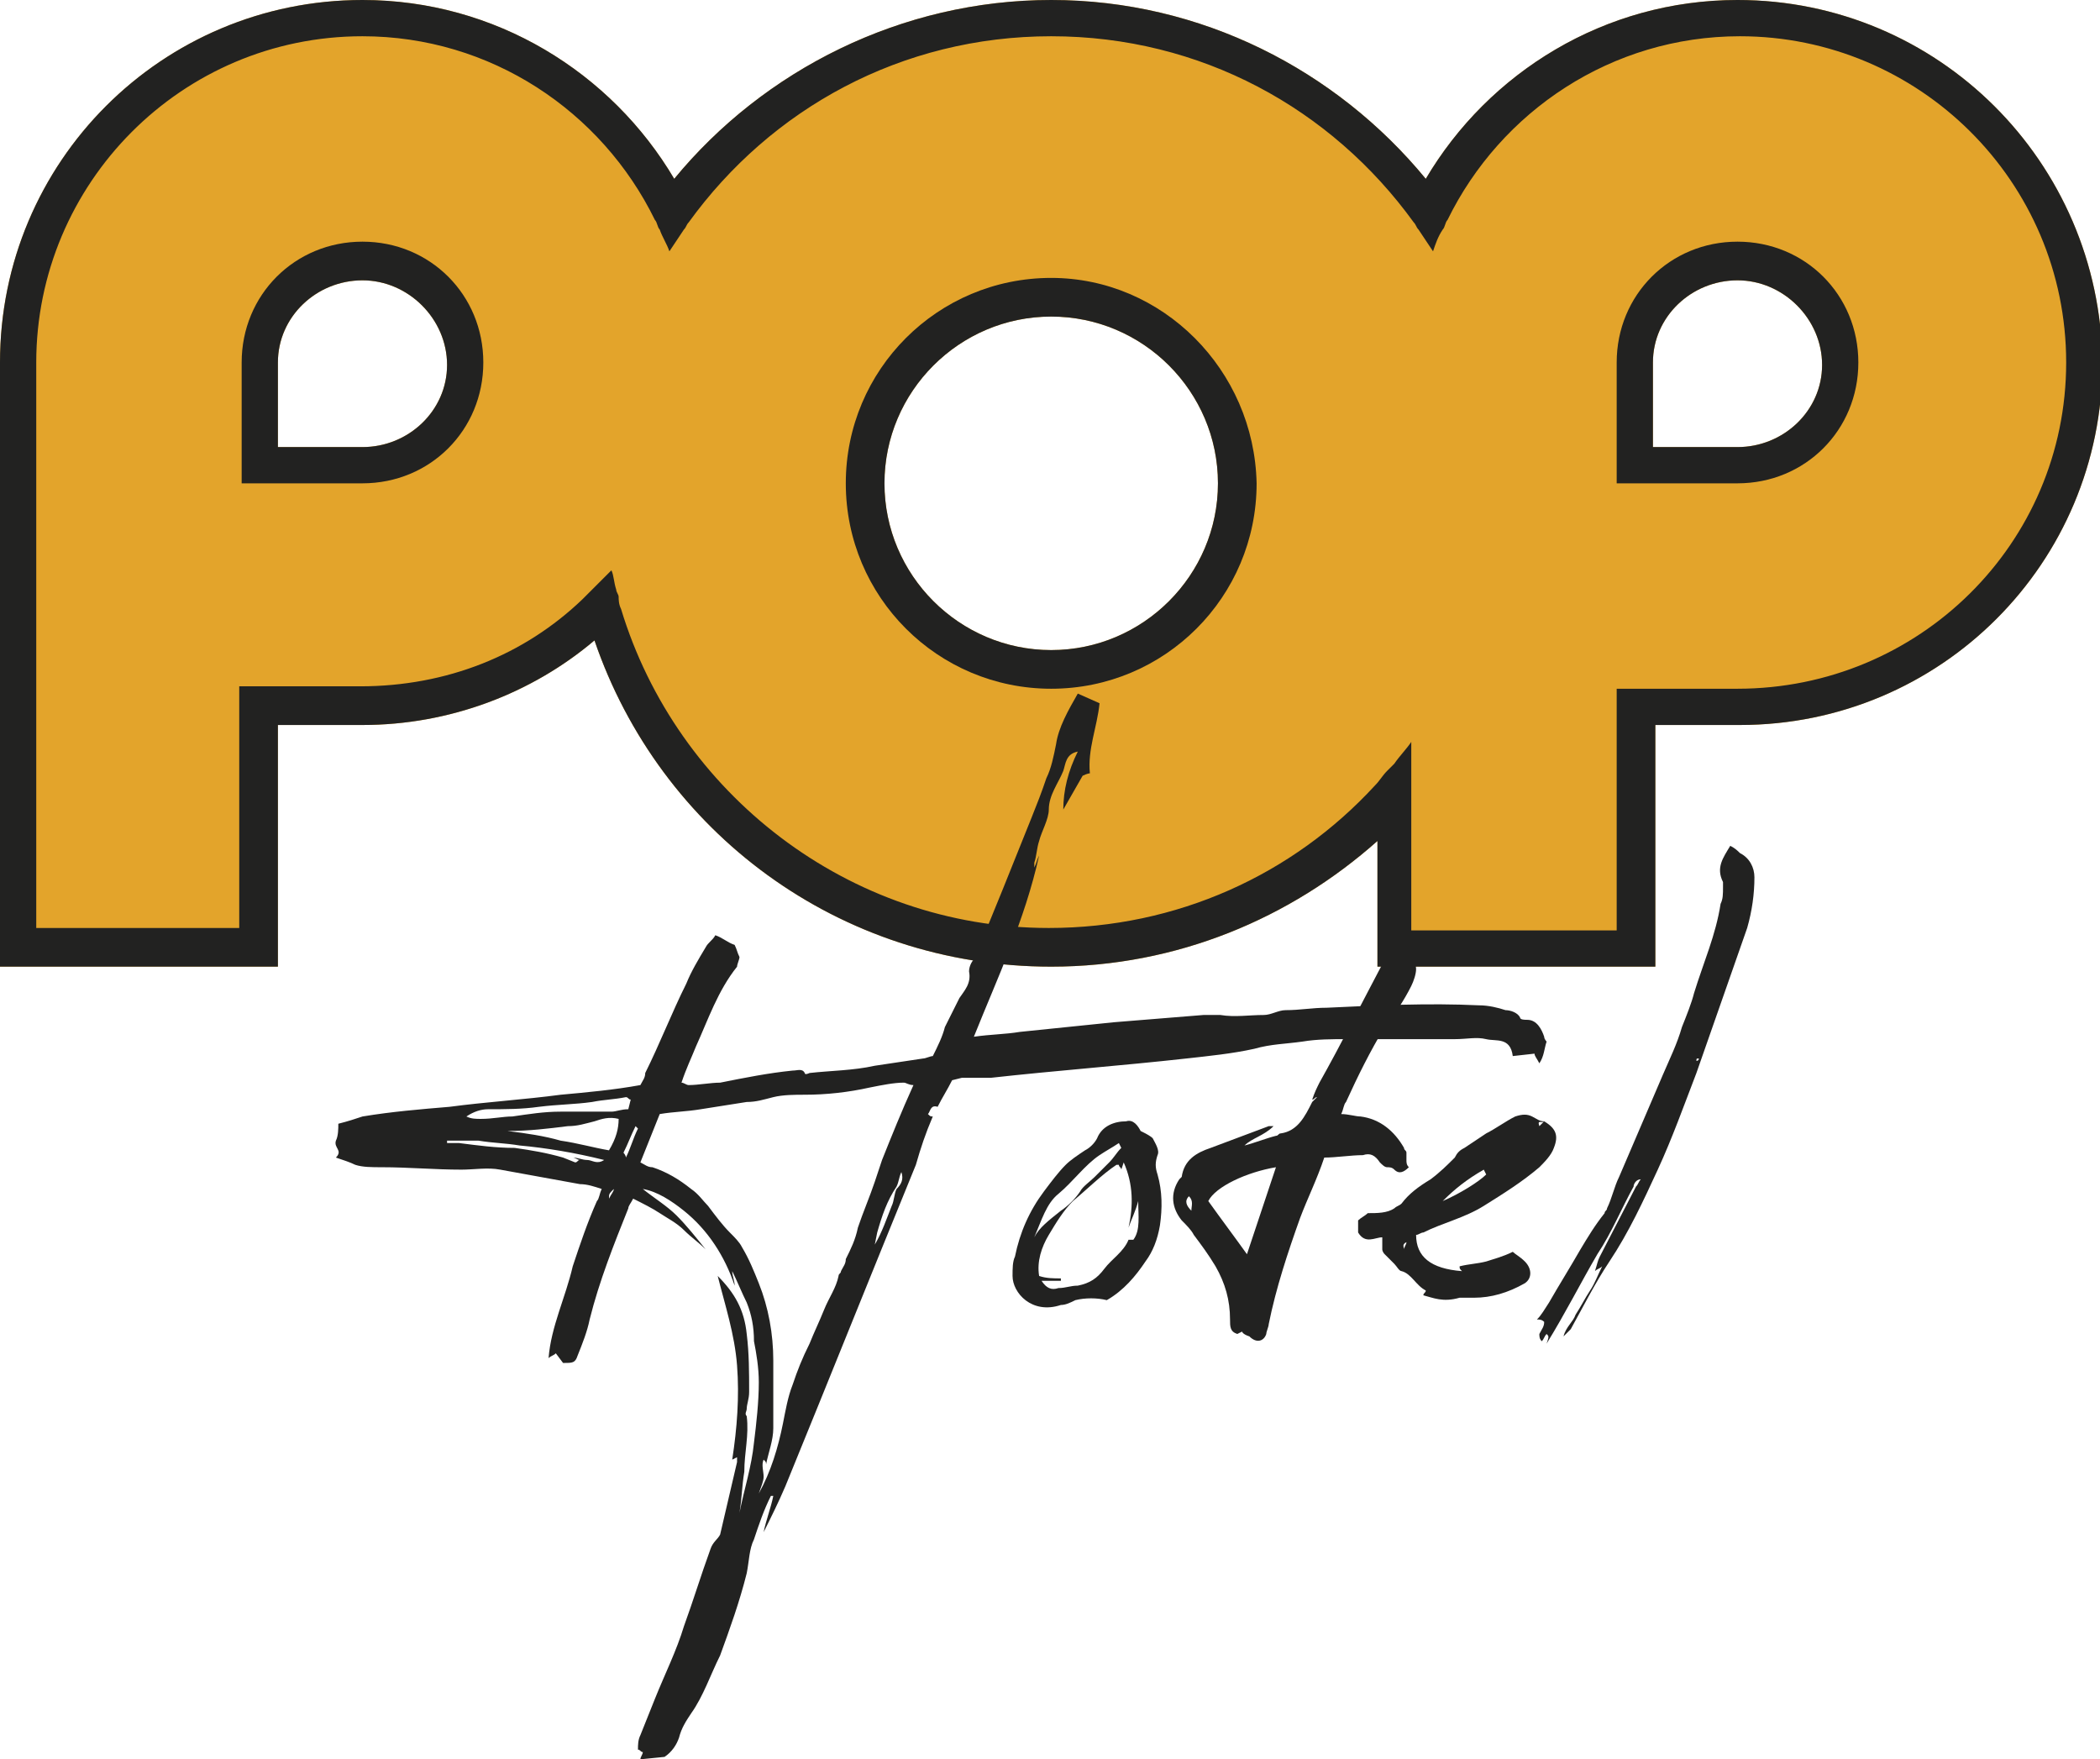 <?xml version="1.0" encoding="utf-8"?>
<!-- Generator: Adobe Illustrator 27.4.1, SVG Export Plug-In . SVG Version: 6.00 Build 0)  -->
<svg version="1.1" id="Layer_1" xmlns="http://www.w3.org/2000/svg" xmlns:xlink="http://www.w3.org/1999/xlink" x="0px" y="0px"
	 viewBox="0 0 86.9 72.8" style="enable-background:new 0 0 86.9 72.8;" xml:space="preserve">
<style type="text/css">
	.st0{fill:#E3A42B;}
	.st1{fill:#222221;}
</style>
<g>
	<g>
		<path class="st0" d="M71.9,0C66.4,0,61.6,3,59,7.4C55.3,2.9,49.7,0,43.5,0S31.6,2.9,27.9,7.4C25.3,3,20.5,0,15,0C6.7,0,0,6.7,0,15
			v25h11.5V30H15c3.6,0,7-1.3,9.6-3.5C27.3,34.4,34.7,40,43.5,40c5.2,0,9.9-2,13.5-5.2V40h11.5V30h3.5c8.3,0,15-6.7,15-15
			C86.9,6.7,80.2,0,71.9,0z M15,18.5l-3.5,0V15c0-1.9,1.6-3.4,3.5-3.4s3.5,1.6,3.5,3.5S16.9,18.5,15,18.5z M43.5,26.9
			c-3.8,0-6.9-3.1-6.9-6.9c0-3.8,3.1-6.9,6.9-6.9c3.8,0,6.9,3.1,6.9,6.9C50.4,23.8,47.3,26.9,43.5,26.9z M71.9,18.5l-3.5,0V15
			c0-1.9,1.6-3.4,3.5-3.4s3.5,1.6,3.5,3.5S73.8,18.5,71.9,18.5z"/>
		<g>
			<path class="st1" d="M26.5,72.8c0-0.1,0.1-0.2,0.1-0.3c-0.1,0-0.1-0.1-0.2-0.1c0-0.2,0-0.4,0.1-0.6c0.2-0.5,0.4-1,0.6-1.5
				c0.4-1,0.9-2,1.2-3c0.4-1.1,0.7-2.1,1.1-3.2c0.1-0.3,0.3-0.4,0.4-0.6l0.7-3c0-0.1,0-0.1,0-0.2l-0.2,0.1c0.2-1.3,0.3-2.6,0.2-3.9
				c-0.1-1.3-0.5-2.5-0.8-3.7c0.7,0.7,1.1,1.4,1.2,2.4C31,56,31,56.8,31,57.6c0,0.3-0.1,0.5-0.1,0.7c0,0.1-0.1,0.2,0,0.3
				c0.1,0.8-0.1,1.5-0.1,2.3c-0.1,0.6-0.1,1.1-0.2,1.7c0.2-1,0.5-1.9,0.6-2.9c0.1-0.8,0.2-1.7,0.2-2.5c0-0.6-0.1-1.2-0.2-1.7
				c0-0.6-0.1-1.1-0.3-1.6c-0.2-0.4-0.4-0.9-0.6-1.3c0,0.2,0.1,0.4,0.1,0.6c-0.4-1.2-1.1-2.3-2.1-3.1c-0.5-0.4-1.1-0.8-1.7-0.9
				c0.5,0.4,1,0.7,1.4,1.1c0.4,0.4,0.8,0.9,1.2,1.4c-0.3-0.3-0.6-0.5-0.9-0.8c-0.3-0.3-0.7-0.5-1-0.7c-0.3-0.2-0.7-0.4-1.1-0.6
				c-0.1,0.2-0.2,0.3-0.2,0.4c-0.6,1.5-1.2,3-1.6,4.6c-0.1,0.5-0.3,1-0.5,1.5c-0.1,0.3-0.2,0.3-0.6,0.3l-0.3-0.4
				c-0.1,0.1-0.2,0.1-0.3,0.2c0,0,0,0,0,0c0,0,0,0,0,0c0.1-1.3,0.7-2.5,1-3.8c0.3-0.9,0.6-1.8,1-2.7c0.1-0.1,0.1-0.3,0.2-0.5
				c-0.3-0.1-0.6-0.2-0.9-0.2c-1.1-0.2-2.2-0.4-3.3-0.6c-0.5-0.1-1.1,0-1.6,0c-1.1,0-2.2-0.1-3.3-0.1c-0.4,0-0.8,0-1.1-0.1
				c-0.2-0.1-0.5-0.2-0.8-0.3c0.3-0.3-0.1-0.4,0-0.7c0.1-0.2,0.1-0.5,0.1-0.7c0.4-0.1,0.7-0.2,1-0.3c1.2-0.2,2.4-0.3,3.6-0.4
				c1.5-0.2,3.1-0.3,4.6-0.5c1.1-0.1,2.2-0.2,3.3-0.4c0.1-0.2,0.2-0.3,0.2-0.5c0.6-1.2,1.1-2.5,1.7-3.7c0.2-0.5,0.5-1,0.8-1.5
				c0.1-0.2,0.3-0.3,0.4-0.5c0.3,0.1,0.5,0.3,0.8,0.4c0.1,0.2,0.1,0.3,0.2,0.5c0,0.1-0.1,0.3-0.1,0.4c-0.8,1-1.2,2.2-1.7,3.3
				c-0.2,0.5-0.4,0.9-0.6,1.5c0.1,0,0.2,0.1,0.3,0.1c0.4,0,0.9-0.1,1.3-0.1c1-0.2,2-0.4,3-0.5c0.2,0,0.4-0.1,0.5,0.1
				c0,0.1,0.2,0,0.2,0c0.9-0.1,1.8-0.1,2.7-0.3c0.7-0.1,1.3-0.2,2-0.3c0.1,0,0.3-0.1,0.4-0.1c0.2-0.4,0.4-0.8,0.5-1.2
				c0.2-0.4,0.4-0.8,0.6-1.2c0.2-0.3,0.5-0.6,0.4-1.1c0-0.2,0.1-0.4,0.2-0.5c0.8-1.9,1.6-3.9,2.4-5.9c0.2-0.5,0.4-1,0.6-1.6
				c0.2-0.4,0.3-0.9,0.4-1.4c0.1-0.7,0.5-1.4,0.9-2.1l0.9,0.4c-0.1,1-0.5,1.9-0.4,2.9c0,0-0.1,0-0.3,0.1L44,33.5
				c0-0.8,0.2-1.6,0.6-2.4c-0.5,0.1-0.5,0.5-0.6,0.8c-0.2,0.5-0.6,1-0.6,1.6c0,0.4-0.3,0.9-0.4,1.3c-0.1,0.3-0.1,0.6-0.2,0.9
				c0,0.1,0,0.1,0,0.2c0.1-0.2,0.1-0.3,0.2-0.5c-0.6,2.7-1.7,5-2.7,7.5c0.7-0.1,1.3-0.1,1.9-0.2l3.9-0.4c1.2-0.1,2.5-0.2,3.7-0.3
				c0.2,0,0.4,0,0.7,0c0.6,0.1,1.2,0,1.8,0c0.3,0,0.6-0.2,0.9-0.2c0.6,0,1.1-0.1,1.7-0.1c2.1-0.1,4.2-0.2,6.3-0.1
				c0.4,0,0.8,0.1,1.1,0.2c0.2,0,0.5,0.1,0.6,0.3c0,0.1,0.2,0.1,0.3,0.1c0.4,0,0.6,0.4,0.7,0.7c0,0.1,0.1,0.2,0.1,0.2
				c-0.1,0.3-0.1,0.6-0.3,0.9c-0.1-0.2-0.2-0.3-0.2-0.4l-0.9,0.1c-0.1-0.8-0.7-0.6-1.1-0.7c-0.4-0.1-0.8,0-1.3,0h-1.4L55.7,43
				c-0.6,0-1.2,0-1.8,0.1c-0.7,0.1-1.3,0.1-2,0.3c-0.9,0.2-1.9,0.3-2.8,0.4c-2.7,0.3-5.4,0.5-8.1,0.8c-0.4,0-0.8,0-1.2,0l-0.4,0.1
				c-0.2,0.4-0.4,0.7-0.6,1.1c-0.3-0.1-0.3,0.2-0.4,0.3c0.1,0.1,0.1,0.1,0.2,0.1c-0.3,0.7-0.5,1.3-0.7,2c-1.8,4.4-3.6,8.9-5.4,13.3
				c-0.3,0.7-0.6,1.3-0.9,1.9c0.1-0.5,0.3-1,0.4-1.5c0,0-0.1,0-0.1,0c-0.3,0.6-0.5,1.2-0.7,1.8c-0.2,0.4-0.2,0.9-0.3,1.4
				c-0.3,1.2-0.7,2.3-1.1,3.4c-0.4,0.8-0.7,1.7-1.2,2.4c-0.2,0.3-0.4,0.6-0.5,1c-0.1,0.3-0.3,0.6-0.6,0.8L26.5,72.8z M24,48
				c-0.1,0-0.2-0.1-0.3-0.1c0.2,0,0.4,0.1,0.6,0.1c0.2,0,0.4,0.2,0.7,0c-1.2-0.3-2.4-0.5-3.5-0.6c-0.6-0.1-1.1-0.1-1.7-0.2
				c-0.4,0-0.9,0-1.3,0v0.1c0.2,0,0.3,0,0.5,0c0.8,0.1,1.5,0.2,2.3,0.2c0.7,0.1,1.3,0.2,2,0.4l0.5,0.2C23.9,48.1,23.9,48,24,48z
				 M21.2,46.2c0.7-0.1,1.3-0.2,2-0.2c0.7,0,1.4,0,2.1,0c0.2,0,0.4-0.1,0.7-0.1l0.1-0.4c-0.1,0-0.1-0.1-0.2-0.1
				c-0.5,0.1-0.9,0.1-1.4,0.2c-0.7,0.1-1.4,0.1-2.2,0.2c-0.7,0.1-1.4,0.1-2.1,0.1c-0.3,0-0.6,0.1-0.9,0.3c0.2,0.1,0.4,0.1,0.6,0.1
				C20.4,46.3,20.8,46.2,21.2,46.2z M25.6,46.3c-0.4-0.1-0.7,0-1,0.1c-0.4,0.1-0.7,0.2-1.1,0.2c-0.8,0.1-1.6,0.2-2.5,0.2
				c0.8,0.1,1.5,0.2,2.2,0.4c0.7,0.1,1.4,0.3,2,0.4C25.5,47.1,25.6,46.7,25.6,46.3z M25.4,49.2c-0.2,0.2-0.2,0.2-0.2,0.4
				C25.3,49.4,25.4,49.3,25.4,49.2z M26.4,46.7l-0.1-0.1c-0.2,0.4-0.3,0.7-0.5,1.1c0,0,0.1,0.1,0.1,0.2
				C26.1,47.5,26.2,47.1,26.4,46.7z M32.4,58.9c0.1-0.5,0.2-1.1,0.4-1.6c0.2-0.6,0.4-1.1,0.7-1.7c0.2-0.5,0.4-0.9,0.6-1.4
				c0.2-0.5,0.5-0.9,0.6-1.4c0-0.1,0.1-0.1,0.1-0.2c0.1-0.2,0.2-0.3,0.2-0.5c0.2-0.4,0.4-0.8,0.5-1.3c0.2-0.6,0.5-1.3,0.7-1.9
				c0.1-0.3,0.2-0.6,0.3-0.9c0.4-1,0.8-2,1.3-3.1c-0.2,0-0.3-0.1-0.4-0.1c-0.4,0-0.9,0.1-1.4,0.2c-0.9,0.2-1.8,0.3-2.7,0.3
				c-0.4,0-0.9,0-1.3,0.1c-0.4,0.1-0.7,0.2-1.1,0.2c-0.6,0.1-1.3,0.2-1.9,0.3c-0.6,0.1-1.1,0.1-1.7,0.2l-0.8,2
				c0.2,0.1,0.3,0.2,0.5,0.2c0.6,0.2,1.1,0.5,1.6,0.9c0.3,0.2,0.5,0.5,0.7,0.7c0.3,0.4,0.6,0.8,0.9,1.1c0.2,0.2,0.4,0.4,0.5,0.6
				c0.3,0.5,0.5,1,0.7,1.5c0.4,1,0.6,2.1,0.6,3.2c0,0.9,0,1.9,0,2.8c0,0.5-0.2,1-0.3,1.5c0-0.1,0-0.1-0.1-0.2c-0.1,0.2,0,0.5,0,0.7
				c0,0.2-0.1,0.4-0.2,0.7C31.9,60.9,32.2,59.9,32.4,58.9z M36.9,49.9c0.1-0.2,0.1-0.5,0.2-0.7c0.2-0.2,0.3-0.4,0.2-0.7
				c-0.1,0.2-0.1,0.4-0.2,0.6c-0.4,0.6-0.6,1.2-0.8,1.9l-0.1,0.5C36.5,51,36.7,50.4,36.9,49.9z"/>
			<path class="st1" d="M41.9,52.8c0-0.3,0-0.6,0.1-0.8c0.2-1,0.6-1.9,1.2-2.7c0.3-0.4,0.6-0.8,0.9-1.1c0.2-0.2,0.5-0.4,0.8-0.6
				c0.2-0.1,0.4-0.3,0.5-0.5c0.2-0.5,0.7-0.7,1.2-0.7c0.3-0.1,0.5,0.2,0.6,0.4c0.2,0.1,0.4,0.2,0.5,0.3c0.1,0.2,0.3,0.5,0.2,0.7
				c-0.1,0.3-0.1,0.5,0,0.8c0.2,0.7,0.2,1.4,0.1,2.1c-0.1,0.6-0.3,1.1-0.6,1.5c-0.4,0.6-0.9,1.2-1.6,1.6c-0.4-0.1-0.9-0.1-1.3,0
				c-0.2,0.1-0.4,0.2-0.6,0.2C42.7,54.4,41.9,53.5,41.9,52.8z M43.9,50.1c0.3-0.2,0.6-0.5,0.8-0.8c0.1-0.2,0.4-0.4,0.6-0.6
				c0.2-0.2,0.4-0.4,0.6-0.6c0.2-0.2,0.3-0.4,0.5-0.6l-0.1-0.2c-0.3,0.2-0.5,0.3-0.8,0.5c-0.6,0.4-1.1,1.1-1.7,1.6
				c-0.5,0.4-0.7,1.1-1,1.8C43,50.8,43.4,50.5,43.9,50.1z M44.6,53.2c0.5-0.1,0.8-0.3,1.1-0.7c0.3-0.4,0.8-0.7,1-1.2
				c0,0,0.1,0,0.2,0c0.3-0.4,0.2-1,0.2-1.6c-0.1,0.4-0.3,0.8-0.4,1.1c0.2-0.9,0.2-1.8-0.2-2.7l-0.1,0.3c0-0.1-0.1-0.1-0.1-0.2h-0.1
				c-0.6,0.4-1.2,1-1.8,1.5c-0.4,0.4-0.7,0.9-1,1.4c-0.3,0.5-0.5,1.1-0.4,1.7c0.3,0.1,0.6,0.1,0.9,0.1c0,0,0,0,0,0.1h-0.8
				c0.2,0.3,0.4,0.4,0.7,0.3C44.1,53.3,44.3,53.2,44.6,53.2z"/>
			<path class="st1" d="M51.4,55.1l-0.2,0.1c-0.3-0.1-0.3-0.3-0.3-0.6c0-0.8-0.2-1.5-0.6-2.2c-0.3-0.5-0.6-0.9-0.9-1.3
				c-0.1-0.2-0.3-0.4-0.5-0.6c-0.4-0.5-0.5-1.1-0.1-1.7c0,0,0.1-0.1,0.1-0.1c0.1-0.7,0.6-1,1.2-1.2c0.8-0.3,1.6-0.6,2.4-0.9
				c0,0,0.1,0,0.2,0c-0.4,0.4-0.9,0.5-1.2,0.8c0.4-0.1,0.9-0.3,1.3-0.4c0.1,0,0.1-0.1,0.2-0.1c0.7-0.1,1-0.7,1.3-1.3l0.2-0.2
				c0,0,0,0,0,0c-0.1,0-0.1,0.1-0.2,0.1c0.1-0.3,0.2-0.5,0.3-0.7c0.9-1.6,1.7-3.2,2.6-4.9c0.1-0.2,0.2-0.3,0.3-0.5
				c0.1,0.2,0.2,0.3,0.3,0.4c0.1-0.1,0.2-0.2,0.3-0.3c0.3,0.1,0.5,0.3,0.5,0.6c0,0.2-0.1,0.5-0.2,0.7c-0.3,0.6-0.7,1.2-1.1,1.7
				c-0.6,1-1.1,2-1.6,3.1c-0.1,0.1-0.1,0.3-0.2,0.5c0.3,0,0.6,0.1,0.8,0.1c0.8,0.1,1.4,0.6,1.8,1.3c0,0.1,0.1,0.1,0.1,0.2
				c0,0.1,0,0.2,0,0.3c0,0.1,0,0.2,0.1,0.3c-0.2,0.2-0.4,0.3-0.6,0.1c-0.1-0.1-0.2-0.1-0.3-0.1c-0.1,0-0.2-0.1-0.3-0.2
				c-0.2-0.3-0.4-0.4-0.7-0.3c-0.5,0-1.1,0.1-1.6,0.1c-0.3,0.9-0.7,1.7-1,2.5c-0.5,1.4-1,2.9-1.3,4.4c0,0.1-0.1,0.3-0.1,0.4
				c-0.1,0.3-0.4,0.4-0.7,0.1C51.4,55.2,51.4,55.1,51.4,55.1z M49.2,49.5c-0.2,0.2-0.1,0.4,0.1,0.6C49.3,49.9,49.4,49.7,49.2,49.5z
				 M52.8,48.3c-1.2,0.2-2.5,0.8-2.8,1.4c0.5,0.7,1.1,1.5,1.6,2.2L52.8,48.3z"/>
			<path class="st1" d="M58.9,53.6c0-0.1,0.1-0.1,0.1-0.2c-0.4-0.2-0.6-0.7-1-0.8c-0.1,0-0.2-0.2-0.3-0.3c-0.1-0.1-0.3-0.3-0.4-0.4
				c-0.1-0.1-0.1-0.2-0.1-0.2c0-0.2,0-0.3,0-0.5c-0.3,0-0.7,0.3-1-0.2c0-0.1,0-0.3,0-0.5c0.1-0.1,0.3-0.2,0.4-0.3l0,0
				c0.4,0,0.8,0,1.1-0.2c0.1-0.1,0.2-0.1,0.3-0.2c0.3-0.4,0.7-0.7,1.2-1c0.4-0.3,0.7-0.6,1-0.9c0.1-0.2,0.2-0.3,0.4-0.4
				c0.3-0.2,0.6-0.4,0.9-0.6c0.4-0.2,0.8-0.5,1.2-0.7c0.3-0.1,0.5-0.1,0.7,0c0.2,0.1,0.3,0.2,0.5,0.2c-0.1,0.1-0.3-0.1-0.2,0.2
				l0.2-0.2c0.5,0.3,0.6,0.6,0.4,1.1c-0.1,0.3-0.4,0.6-0.6,0.8c-0.7,0.6-1.5,1.1-2.3,1.6c-0.8,0.5-1.7,0.7-2.5,1.1
				c-0.1,0-0.2,0.1-0.3,0.1c0,0.9,0.6,1.4,1.9,1.5c-0.1-0.1-0.1-0.1-0.1-0.2c0.4-0.1,0.7-0.1,1.1-0.2c0.3-0.1,0.7-0.2,1.1-0.4
				c0.1,0.1,0.3,0.2,0.5,0.4c0.3,0.3,0.3,0.7,0,0.9c-0.7,0.4-1.4,0.6-2.1,0.6h-0.6C59.7,53.9,59.3,53.7,58.9,53.6z M58.2,51.4
				c-0.2,0.1-0.1,0.2-0.1,0.3C58.1,51.6,58.2,51.5,58.2,51.4z M61.5,48.6l-0.1-0.2c-0.7,0.4-1.2,0.8-1.7,1.3
				C60.4,49.4,61.2,48.9,61.5,48.6z"/>
			<path class="st1" d="M64,55.2c-0.1,0.1-0.1,0.2-0.2,0.3c-0.1-0.1-0.1-0.2-0.1-0.3c0.1-0.2,0.2-0.3,0.2-0.5
				c-0.1-0.1-0.2-0.1-0.3-0.1c0.2-0.2,0.3-0.4,0.5-0.7c0.4-0.7,0.9-1.5,1.3-2.2c0.3-0.5,0.6-1,1-1.5c0-0.1,0.1-0.1,0.1-0.2
				c0.2-0.4,0.3-0.9,0.5-1.3c0.6-1.4,1.2-2.8,1.8-4.2c0.3-0.7,0.6-1.3,0.8-2c0.2-0.5,0.4-1,0.5-1.4c0.4-1.3,0.9-2.4,1.1-3.7
				c0.1-0.2,0.1-0.4,0.1-0.7c0-0.1,0-0.2,0-0.2c-0.3-0.6,0-1,0.3-1.5c0.2,0.1,0.3,0.2,0.4,0.3c0.4,0.2,0.6,0.6,0.6,1
				c0,0.7-0.1,1.4-0.3,2.1c-0.7,2-1.4,4-2.1,6c-0.5,1.3-1,2.7-1.6,4c-0.6,1.3-1.2,2.6-2,3.8c-0.6,0.9-1.1,1.9-1.6,2.8
				c-0.1,0.1-0.2,0.2-0.3,0.3c0.1-0.4,0.4-0.6,0.5-0.9c0.2-0.3,0.4-0.7,0.6-1c0.2-0.3,0.3-0.6,0.5-1c-0.1,0.1-0.2,0.1-0.3,0.2
				c0.1-0.3,0.1-0.4,0.2-0.6l1.5-2.9c0.1-0.1,0.1-0.2,0.2-0.3c-0.2,0-0.3,0.2-0.3,0.3c-0.5,0.9-0.9,1.9-1.5,2.8
				c-0.7,1.2-1.3,2.4-2.1,3.7C64.1,55.3,64.1,55.3,64,55.2z M70.3,43.8L70.3,43.8c-0.1,0-0.1,0-0.1,0.1
				C70.2,43.9,70.3,43.9,70.3,43.8C70.3,43.9,70.3,43.9,70.3,43.8z"/>
		</g>
		<g>
			<path class="st1" d="M43.5,11.5c-4.7,0-8.5,3.8-8.5,8.5c0,4.7,3.8,8.5,8.5,8.5c4.7,0,8.5-3.8,8.5-8.5
				C51.9,15.3,48.1,11.5,43.5,11.5z M43.5,26.9c-3.8,0-6.9-3.1-6.9-6.9c0-3.8,3.1-6.9,6.9-6.9c3.8,0,6.9,3.1,6.9,6.9
				C50.4,23.8,47.3,26.9,43.5,26.9z"/>
			<path class="st1" d="M15,10c-2.8,0-5,2.2-5,5l0,5l5,0c2.8,0,5-2.2,5-5S17.8,10,15,10z M15,18.5l-3.5,0V15c0-1.9,1.6-3.4,3.5-3.4
				s3.5,1.6,3.5,3.5S16.9,18.5,15,18.5z"/>
			<path class="st1" d="M71.9,10c-2.8,0-5,2.2-5,5l0,5l5,0c2.8,0,5-2.2,5-5S74.7,10,71.9,10z M71.9,18.5l-3.5,0V15
				c0-1.9,1.6-3.4,3.5-3.4s3.5,1.6,3.5,3.5S73.8,18.5,71.9,18.5z"/>
			<path class="st1" d="M71.9,0C66.4,0,61.6,3,59,7.4C55.3,2.9,49.7,0,43.5,0S31.6,2.9,27.9,7.4C25.3,3,20.5,0,15,0
				C6.7,0,0,6.7,0,15v25h11.5V30H15c3.6,0,7-1.3,9.6-3.5C27.3,34.4,34.7,40,43.5,40c5.2,0,9.9-2,13.5-5.2V40h11.5V30h3.5
				c8.3,0,15-6.7,15-15C86.9,6.7,80.2,0,71.9,0z M71.9,28.5h-5v10h-8.5v-5.3v-2.5c-0.2,0.3-0.5,0.6-0.7,0.9
				c-0.1,0.1-0.2,0.2-0.3,0.3c-0.2,0.2-0.3,0.4-0.5,0.6c-3.4,3.7-8.2,5.9-13.5,5.9c-8.3,0-15.4-5.6-17.7-13.2
				c-0.1-0.2-0.1-0.4-0.1-0.5c0-0.1-0.1-0.2-0.1-0.3c-0.1-0.3-0.1-0.6-0.2-0.8c-0.2,0.2-0.4,0.4-0.6,0.6c-0.1,0.1-0.1,0.1-0.2,0.2
				c-0.1,0.1-0.3,0.3-0.4,0.4c-2.4,2.3-5.6,3.6-9.2,3.6h-5v10H1.5V15c0-7.4,6-13.5,13.5-13.5c5.3,0,9.9,3.1,12.1,7.6
				c0.1,0.1,0.1,0.3,0.2,0.4c0.1,0.3,0.3,0.6,0.4,0.9c0.2-0.3,0.4-0.6,0.6-0.9c0.1-0.1,0.1-0.2,0.2-0.3c3.4-4.7,8.8-7.7,15-7.7
				c6.2,0,11.6,3,15,7.7c0.1,0.1,0.1,0.2,0.2,0.3c0.2,0.3,0.4,0.6,0.6,0.9c0.1-0.3,0.2-0.6,0.4-0.9c0.1-0.1,0.1-0.3,0.2-0.4
				c2.2-4.5,6.8-7.6,12.1-7.6c7.4,0,13.5,6,13.5,13.5S79.4,28.5,71.9,28.5z"/>
		</g>
	</g>
</g>
</svg>
